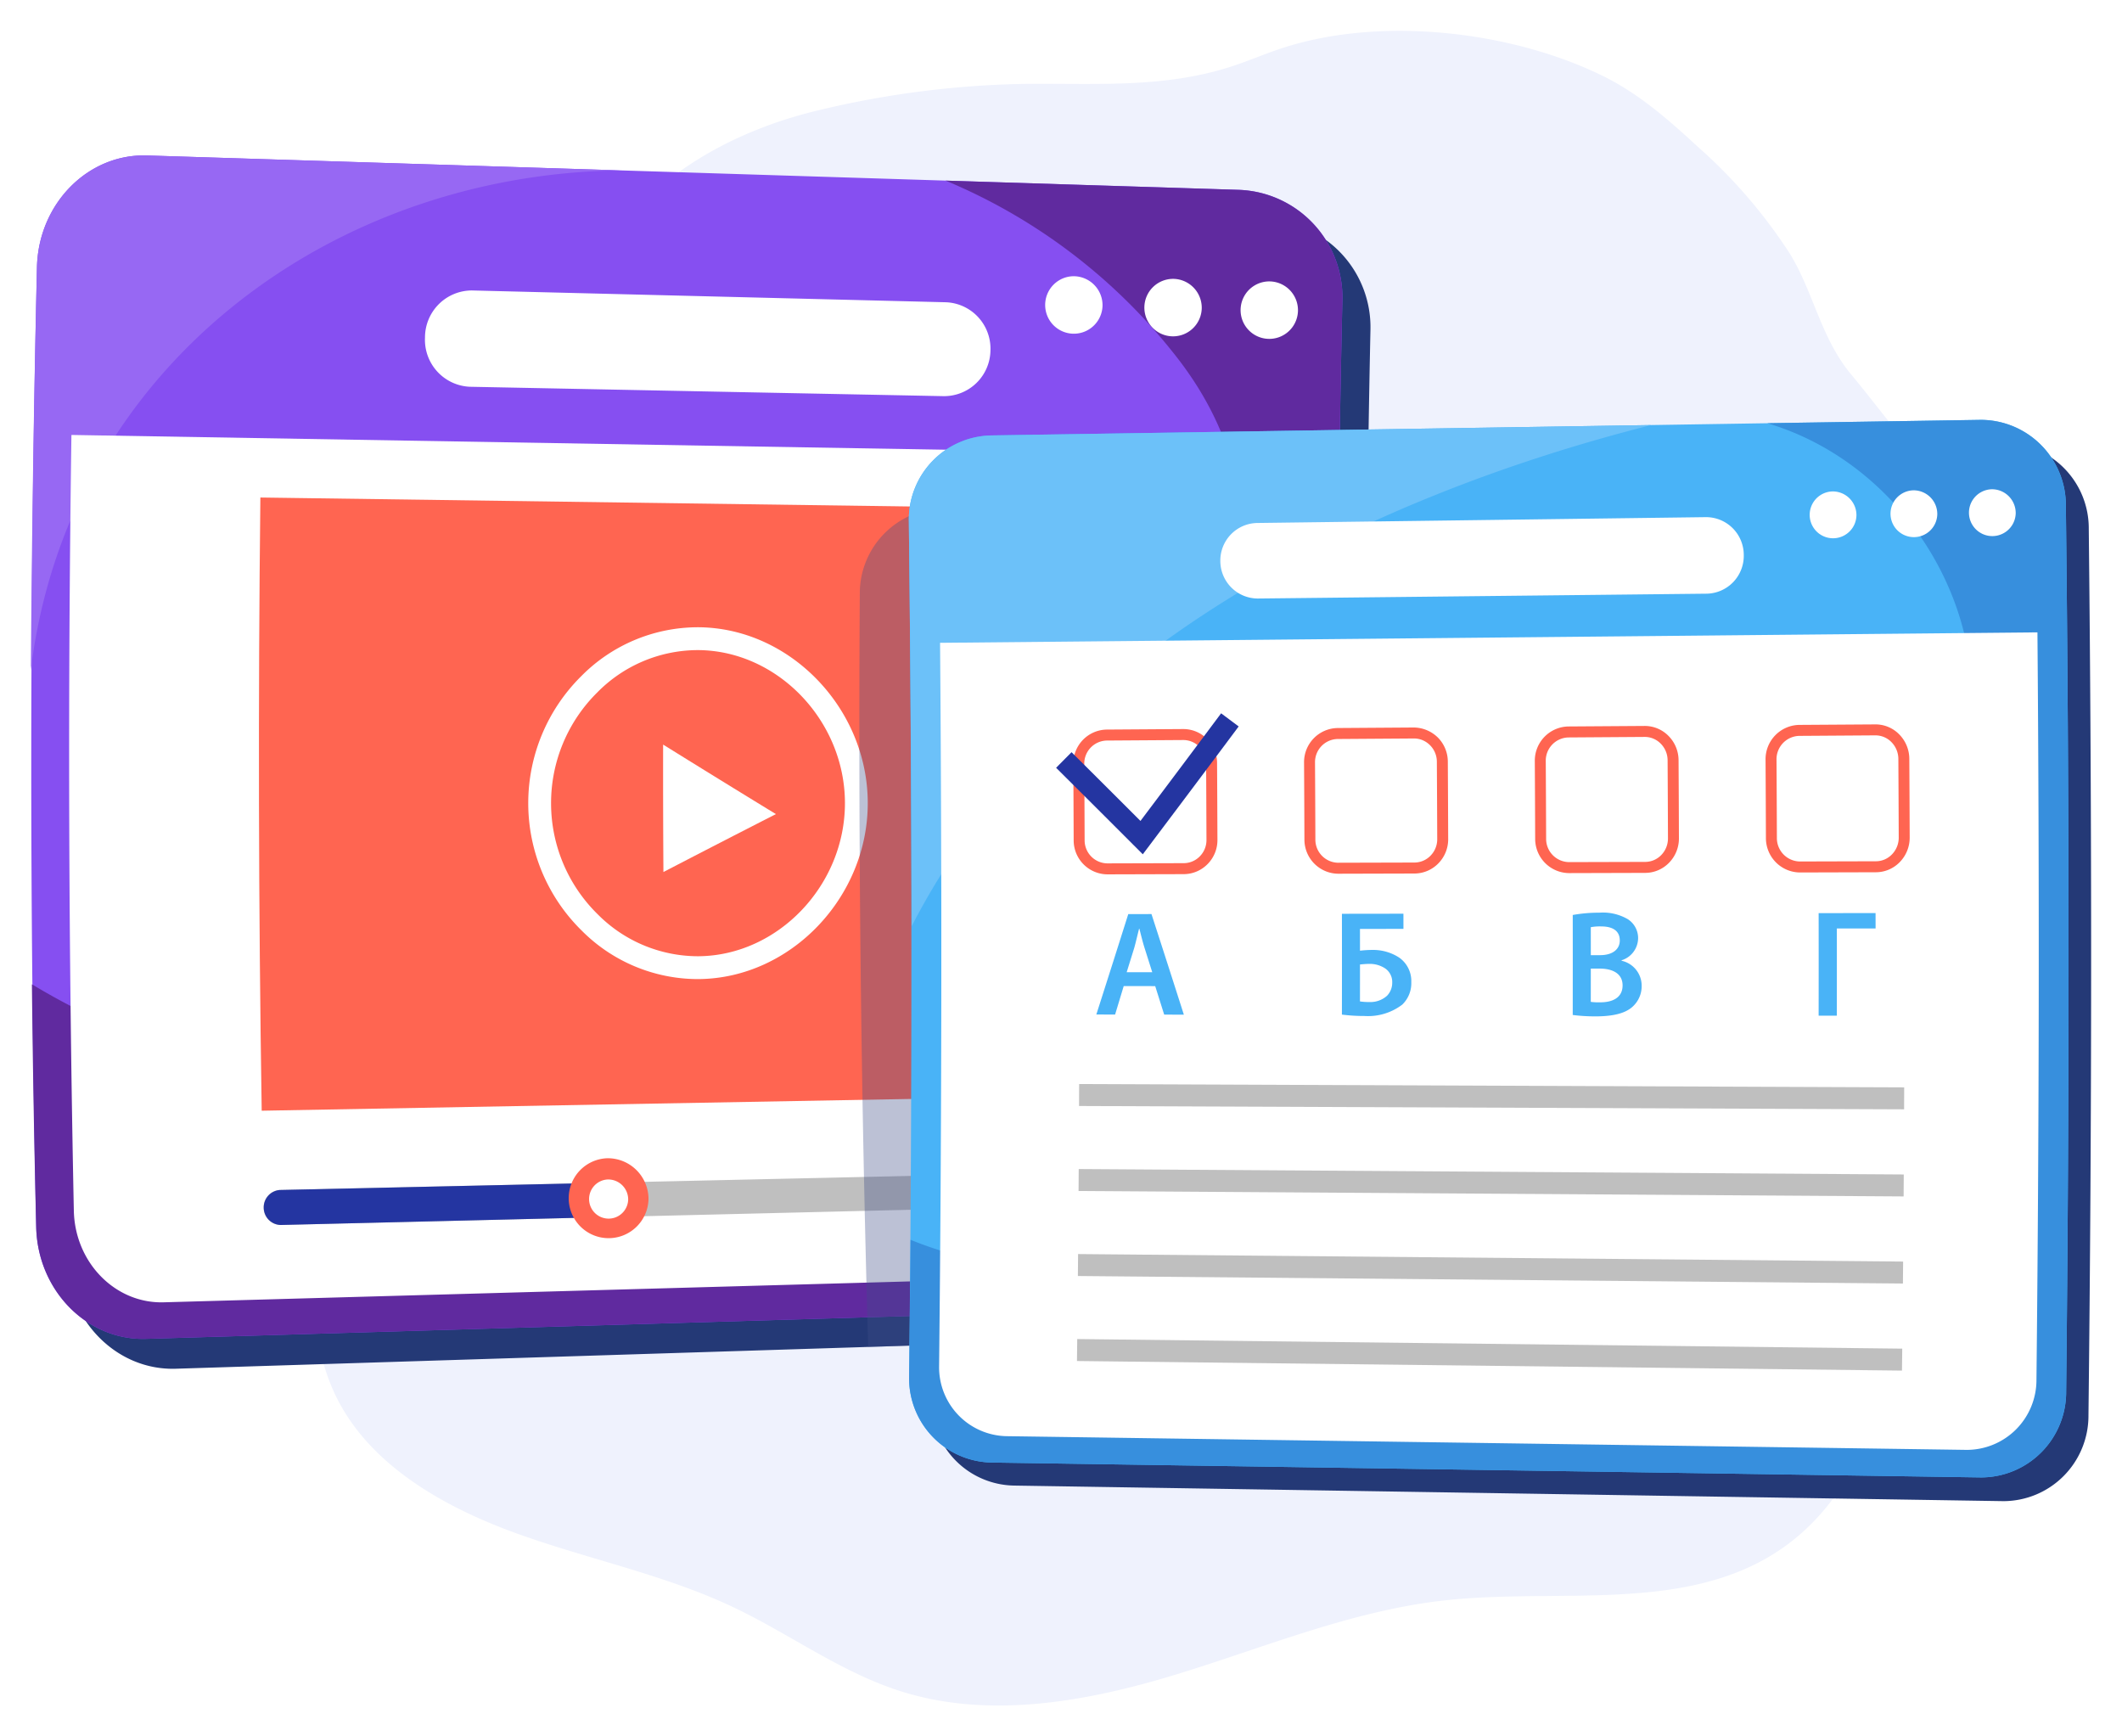 <?xml version="1.0" encoding="UTF-8"?> <svg xmlns="http://www.w3.org/2000/svg" width="275" height="225" fill="none"> <g filter="url(#a)"> <path d="M229.281 197.705c-12.12 7.16-27.79 4.105-42.012 5.668-12.019 1.321-23.255 6.054-34.76 9.577-11.505 3.522-24.111 5.835-35.597 2.258-7.889-2.457-14.544-7.481-21.969-10.99-8.96-4.234-18.916-6.209-28.267-9.619-9.35-3.411-18.581-8.755-22.922-17.245-5.22-10.21-2.22-22.339-4.193-33.512-2.227-12.61-10.695-23.498-14.239-35.839-2.504-8.719.094-19.007 3.12-27.468 3.198-8.94 12.086-18.983 20.651-24.185 2.794-1.697 5.554-3.398 8.193-5.317 1.157-.842 7.242-4.522 7.242-5.854 6.832-6.183 10.933-14.067 16.87-20.915 6.16-7.104 15.176-11.707 24.632-13.965a122.942 122.942 0 0 1 26.13-3.417c9.458-.148 18.631.68 27.757-2.375 1.916-.641 3.775-1.426 5.686-2.083 12.902-4.437 30.181-2.494 42.243 3.48 4.603 2.28 8.454 5.674 12.165 9.099a66.834 66.834 0 0 1 11.96 13.89c3.048 4.976 4.013 10.915 7.896 15.586 2.608 3.136 5.173 6.582 7.758 9.607 3.994 4.675 10.146 6.921 13.944 12.015 3.823 5.127 5.641 11.388 6.9 17.456 1.611 7.769 2.514 15.733 1.651 23.607-1.382 12.597-8.434 21.962-15.643 32.213-2.401 3.415-4.815 6.95-5.737 10.949a39.56 39.56 0 0 0-.678 5.812c-.444 5.686-1.968 10.924-3.116 16.434-2.016 9.677-6.427 19.676-15.665 25.133z" fill="#EFF2FD"></path> <path d="M164.253 168.906 22.776 173.36c-7.641.24-14.049-6.219-14.258-14.427A2811.712 2811.712 0 0 1 8.42 34.695c.197-8.209 6.594-14.678 14.235-14.45l141.484 4.228a13.895 13.895 0 0 1 9.67 4.357 13.94 13.94 0 0 1 3.794 9.917c-.814 38.632-.783 77.253.092 115.864a13.94 13.94 0 0 1-3.777 9.923 13.898 13.898 0 0 1-9.664 4.372z" fill="#243976"></path> <path d="m160.41 165.261-141.485 4.227c-7.64.228-14.038-6.25-14.235-14.471-.883-41.485-.85-82.96.1-124.423.209-8.22 6.616-14.689 14.257-14.448l141.478 4.453c3.674.125 7.149 1.7 9.667 4.383a13.948 13.948 0 0 1 3.773 9.934 2653.421 2653.421 0 0 0-.092 116.048 13.951 13.951 0 0 1-3.789 9.929 13.908 13.908 0 0 1-9.674 4.368z" fill="#864FF1"></path> <path d="m80.55 18.081-61.503-1.935c-7.64-.24-14.049 6.228-14.258 14.448A3229.29 3229.29 0 0 0 4 82.82C8.728 43.84 42.66 18.466 80.55 18.08z" fill="#9768F3"></path> <path d="m160.524 20.599-37.98-1.196a74.125 74.125 0 0 1 30.404 23.459c25.15 33.337-14.37 71.009-43.285 83.403-32.659 13.999-74.114 16.285-105.528-2.723.112 10.492.297 20.983.555 31.475.196 8.221 6.593 14.699 14.234 14.471l141.485-4.227a13.917 13.917 0 0 0 9.675-4.368 13.955 13.955 0 0 0 3.788-9.929 2654.94 2654.94 0 0 1 .092-116.047 13.951 13.951 0 0 0-3.772-9.935 13.91 13.91 0 0 0-9.668-4.383z" fill="#602A9F"></path> <path d="m157.867 160.925-136.661 3.828c-6.256.175-11.482-5.127-11.637-11.844-.69-33.52-.793-67.036-.313-100.548l159.354 2.696c-.45 31.394-.352 62.782.293 94.162a11.423 11.423 0 0 1-3.106 8.134 11.385 11.385 0 0 1-7.93 3.572zM122.298 47.333l-61.42-1.217a6.075 6.075 0 0 1-4.22-1.981 6.096 6.096 0 0 1-1.581-4.391 6.102 6.102 0 0 1 1.776-4.316 6.083 6.083 0 0 1 4.304-1.791l61.412 1.529a6.006 6.006 0 0 1 4.178 1.91 6.026 6.026 0 0 1 1.612 4.306 6.025 6.025 0 0 1-1.802 4.23 6.007 6.007 0 0 1-4.259 1.721zM168.209 36.302a3.725 3.725 0 0 1-2.395 3.366 3.713 3.713 0 0 1-4.023-.923 3.726 3.726 0 0 1 .718-5.707 3.714 3.714 0 0 1 2.079-.573 3.728 3.728 0 0 1 2.603 1.168 3.739 3.739 0 0 1 1.018 2.669zM155.738 35.991a3.73 3.73 0 0 1-2.409 3.353 3.71 3.71 0 0 1-4.016-.936 3.725 3.725 0 0 1 2.804-6.273 3.738 3.738 0 0 1 2.607 1.178 3.752 3.752 0 0 1 1.014 2.678zM142.88 35.671a3.724 3.724 0 0 1-2.421 3.338 3.715 3.715 0 0 1-4.01-.948 3.73 3.73 0 0 1 .737-5.696c.62-.391 1.342-.59 2.075-.57a3.756 3.756 0 0 1 3.619 3.877z" fill="#fff"></path> <path d="m147.786 137.859-113.871 2.067c-.412-26.491-.47-52.977-.172-79.458l113.879 1.574c-.283 25.279-.229 50.551.164 75.817z" fill="#FF6551"></path> <path d="m145.952 152.086-109.59 2.646a2.204 2.204 0 0 1-2.188-2.217 2.206 2.206 0 0 1 2.083-2.317l109.594-2.446a2.155 2.155 0 0 1 2.183 2.118 2.15 2.15 0 0 1-2.082 2.216z" fill="#BFBFBF"></path> <path d="M36.257 150.198a2.274 2.274 0 0 0-1.428 3.86 2.27 2.27 0 0 0 1.533.674l41.98-1.014c-.043-1.783-.064-2.674-.104-4.457l-41.981.937z" fill="#2435A1"></path> <path d="M90.376 122.87a21.255 21.255 0 0 1-14.99-6.285 23.13 23.13 0 0 1-6.928-16.462 23.147 23.147 0 0 1 6.857-16.493 21.263 21.263 0 0 1 15.054-6.351h.146c11.867.084 21.915 10.502 21.942 22.748.026 12.247-9.977 22.706-21.844 22.841l-.237.002zm-.006-42.63a18.307 18.307 0 0 0-12.97 5.49 20.157 20.157 0 0 0-5.985 14.386 20.155 20.155 0 0 0 6.049 14.361 18.32 18.32 0 0 0 12.912 5.432l.204-.001c10.279-.117 18.943-9.219 18.92-19.875-.023-10.656-8.727-19.72-19.006-19.793h-.124z" fill="#fff"></path> <path d="M85.936 92.483a2037.9 2037.9 0 0 0 .04 16.513 2464.53 2464.53 0 0 1 14.577-7.505 2207.68 2207.68 0 0 1-14.617-9.008z" fill="#fff"></path> <path d="M84.043 151.356a5.179 5.179 0 0 1-3.23 4.707 5.165 5.165 0 0 1-5.59-1.132 5.186 5.186 0 0 1 .704-7.927 5.175 5.175 0 0 1 2.832-.921c1.398 0 2.74.554 3.73 1.543.99.988 1.55 2.33 1.554 3.73z" fill="#FF6551"></path> <path d="M81.409 151.417a2.542 2.542 0 0 1-1.583 2.306 2.532 2.532 0 0 1-3.432-1.839 2.54 2.54 0 0 1 1.037-2.598c.408-.284.89-.441 1.387-.452a2.593 2.593 0 0 1 2.591 2.583z" fill="#fff"></path> <path d="M122.42 61.872a10.975 10.975 0 0 0-7.787 3.233 11.01 11.01 0 0 0-3.207 7.809c-.212 32.552.151 65.093 1.088 97.621l51.739-1.629a13.898 13.898 0 0 0 9.664-4.372 13.94 13.94 0 0 0 3.777-9.923 2733.494 2733.494 0 0 1-.541-91.986l-54.733-.753z" fill="#3F4D88" style="mix-blend-mode:multiply" opacity=".35"></path> <path d="M259.624 190.517 131.417 188.5a10.884 10.884 0 0 1-7.638-3.314 10.916 10.916 0 0 1-3.071-7.749c.433-37.023.446-74.043.037-111.062a10.923 10.923 0 0 1 3.077-7.746 10.886 10.886 0 0 1 7.64-3.31l128.209-1.93a11.029 11.029 0 0 1 7.811 3.264 11.06 11.06 0 0 1 3.211 7.843c.422 38.311.409 76.618-.039 114.922a11.073 11.073 0 0 1-3.217 7.841 11.028 11.028 0 0 1-7.813 3.258z" fill="#243976"></path> <path d="m256.742 187.443-128.208-1.929a10.885 10.885 0 0 1-7.639-3.306 10.913 10.913 0 0 1-3.078-7.743c.408-36.998.395-73.993-.038-110.986a10.913 10.913 0 0 1 3.073-7.745 10.882 10.882 0 0 1 7.637-3.31l128.207-2.018a11.025 11.025 0 0 1 7.811 3.255 11.066 11.066 0 0 1 3.218 7.837c.448 38.284.461 76.567.039 114.846a11.085 11.085 0 0 1-3.212 7.839 11.038 11.038 0 0 1-7.81 3.26z" fill="#49B3F7"></path> <path d="m256.695 50.406-27.648.435c13.823 4.124 23.739 16.462 26.009 29.675 5.537 32.233-57.048 69.801-83.172 76.202-17.316 4.243-36.767 6.851-53.882-.063-.059 7.124-.097 10.686-.186 17.81a10.919 10.919 0 0 0 3.079 7.743 10.885 10.885 0 0 0 7.639 3.306l128.208 1.929a11.023 11.023 0 0 0 7.809-3.26 11.054 11.054 0 0 0 3.213-7.839 5053.64 5053.64 0 0 0-.039-114.846 11.085 11.085 0 0 0-3.218-7.837 11.038 11.038 0 0 0-7.812-3.255z" fill="#378FDD"></path> <path d="m213.99 51.078-85.501 1.345a10.883 10.883 0 0 0-7.637 3.31 10.913 10.913 0 0 0-3.073 7.746c.207 17.512.332 35.025.373 52.537 18.333-35.682 58.677-55.518 95.838-64.938z" fill="#6CC1F9"></path> <path d="M254.896 183.874 130.481 182.1a8.912 8.912 0 0 1-6.257-2.704 8.938 8.938 0 0 1-2.522-6.341c.338-31.254.379-62.507.125-93.759l142.215-1.356c.263 32.285.22 64.568-.128 96.848a9.073 9.073 0 0 1-2.628 6.416 9.038 9.038 0 0 1-6.39 2.67zM261.226 62.49a3.032 3.032 0 0 1-3.642 2.915 3.036 3.036 0 0 1 .571-6.008 3.072 3.072 0 0 1 2.175.909 3.093 3.093 0 0 1 .896 2.183zM251.063 62.621a3.033 3.033 0 0 1-5.177 2.092 3.035 3.035 0 0 1-.66-3.288 3.037 3.037 0 0 1 2.766-1.89 3.074 3.074 0 0 1 3.071 3.086zM240.585 62.758a3.028 3.028 0 0 1-1.891 2.768 3.026 3.026 0 0 1-3.282-.667 3.038 3.038 0 0 1 .435-4.652 3.027 3.027 0 0 1 1.668-.528 3.068 3.068 0 0 1 2.837 1.9c.155.374.234.774.233 1.179zM221.203 72.929l-58.165.626a4.859 4.859 0 0 1-3.444-1.405 4.873 4.873 0 0 1-1.446-3.431 4.877 4.877 0 0 1 1.364-3.465 4.86 4.86 0 0 1 3.41-1.486l58.164-.757a4.887 4.887 0 0 1 4.524 3.025 4.91 4.91 0 0 1 .373 1.876 4.913 4.913 0 0 1-1.352 3.5 4.896 4.896 0 0 1-3.428 1.517z" fill="#fff"></path> <path d="M143.529 109.299a4.404 4.404 0 0 1-4.387-4.399c-.014-3.97-.024-5.954-.047-9.923a4.412 4.412 0 0 1 1.263-3.122 4.399 4.399 0 0 1 3.095-1.318l9.859-.067h.03a4.332 4.332 0 0 1 3.082 1.278 4.409 4.409 0 0 1 1.302 3.12c.023 3.986.032 5.979.047 9.964a4.41 4.41 0 0 1-1.287 3.146 4.345 4.345 0 0 1-3.086 1.293l-9.858.028h-.013zm9.812-17.406h-.02l-9.858.066a2.982 2.982 0 0 0-2.947 3.01c.022 3.97.032 5.955.046 9.925a2.983 2.983 0 0 0 2.967 2.982l.009-.001 9.859-.027a2.922 2.922 0 0 0 2.082-.873 2.983 2.983 0 0 0 .873-2.137c-.014-3.985-.024-5.977-.046-9.962a2.997 2.997 0 0 0-.885-2.12 2.918 2.918 0 0 0-2.08-.863zM173.434 109.217a4.415 4.415 0 0 1-3.105-1.307 4.428 4.428 0 0 1-1.283-3.118c-.014-3.997-.023-5.994-.047-9.991a4.427 4.427 0 0 1 1.258-3.134 4.412 4.412 0 0 1 3.1-1.33l9.858-.068a4.52 4.52 0 0 1 3.114 1.288 4.453 4.453 0 0 1 1.301 3.135c.023 4.013.032 6.02.047 10.033a4.45 4.45 0 0 1-1.271 3.148 4.332 4.332 0 0 1-3.101 1.317l-9.859.027h-.012zm9.811-17.526h-.02l-9.858.068a2.991 2.991 0 0 0-2.1.907 3.006 3.006 0 0 0-.848 2.127c.024 3.997.033 5.996.047 9.993a2.994 2.994 0 0 0 2.968 3.008l.008-.001 9.859-.026a2.913 2.913 0 0 0 2.09-.889 3.036 3.036 0 0 0 .866-2.147c-.015-4.013-.024-6.018-.048-10.03a3.035 3.035 0 0 0-1.838-2.784 2.908 2.908 0 0 0-1.126-.226zM203.339 109.136a4.429 4.429 0 0 1-3.111-1.319 4.441 4.441 0 0 1-1.278-3.132c-.014-4.024-.024-6.036-.047-10.06a4.436 4.436 0 0 1 1.252-3.147 4.426 4.426 0 0 1 3.105-1.343l9.858-.067h.03a4.309 4.309 0 0 1 3.086 1.296 4.489 4.489 0 0 1 1.299 3.153c.024 4.04.033 6.061.047 10.1a4.49 4.49 0 0 1-1.268 3.166 4.325 4.325 0 0 1-3.103 1.325l-9.859.028h-.011zm9.809-17.646h-.02l-9.858.068a3.007 3.007 0 0 0-2.947 3.06c.023 4.024.033 6.037.047 10.061a3.008 3.008 0 0 0 2.969 3.033h.008l9.858-.027a2.897 2.897 0 0 0 2.089-.894 3.079 3.079 0 0 0 .866-2.168c-.014-4.04-.024-6.059-.047-10.098a3.078 3.078 0 0 0-.888-2.16 2.895 2.895 0 0 0-2.077-.875zM233.241 109.054a4.44 4.44 0 0 1-3.115-1.333 4.455 4.455 0 0 1-1.272-3.144c-.014-4.051-.023-6.076-.047-10.128a4.452 4.452 0 0 1 1.247-3.16 4.44 4.44 0 0 1 3.11-1.357l9.858-.065.03-.001a4.297 4.297 0 0 1 3.088 1.306 4.53 4.53 0 0 1 1.297 3.169c.024 4.067.033 6.102.048 10.169a4.524 4.524 0 0 1-1.313 3.229 4.32 4.32 0 0 1-3.06 1.287l-9.858.028h-.013zm9.811-17.766h-.02l-9.858.067a3.02 3.02 0 0 0-2.11.934 3.031 3.031 0 0 0-.837 2.153c.024 4.051.033 6.078.048 10.13a3.027 3.027 0 0 0 2.967 3.059l.008-.001 9.859-.027a2.886 2.886 0 0 0 2.055-.868 3.105 3.105 0 0 0 .901-2.219c-.015-4.067-.024-6.1-.048-10.167 0-.815-.32-1.598-.89-2.18a2.89 2.89 0 0 0-2.075-.88z" fill="#FF6551"></path> <path d="m148.099 106.699-1.155-1.155a3473.035 3473.035 0 0 0-10.078-10.055l2.001-2.019a3282.77 3282.77 0 0 1 8.93 8.906c3.954-5.249 6.228-8.283 10.453-13.946l2.276 1.703c-4.567 6.12-6.857 9.173-11.444 15.261l-.983 1.305z" fill="#2435A1"></path> <path d="m139.851 136.47-.012 2.845 106.923.431.011-2.846-106.922-.43zM139.796 147.484l-.019 2.846 106.922.703.019-2.846-106.922-.703zM139.714 158.5l-.026 2.845 106.92.974.026-2.846-106.92-.973zM139.603 169.514l-.033 2.846 106.917 1.243.033-2.846-106.917-1.243z" fill="#BFBFBF"></path> <path d="m145.627 123.776-1.116 3.687-2.433-.004c1.664-5.2 2.492-7.802 4.14-13.012l3.008-.004c1.686 5.208 2.525 7.815 4.195 13.034l-2.548-.004c-.466-1.478-.698-2.217-1.165-3.694l-4.081-.003zm3.699-1.795-1.016-3.208c-.249-.793-.46-1.681-.653-2.435h-.038c-.191.754-.401 1.662-.611 2.435l-.997 3.207 3.315.001zM181.877 114.398l.002 1.966-5.633.005.002 2.82a13.862 13.862 0 0 1 1.59-.097 6.18 6.18 0 0 1 3.488.992 3.708 3.708 0 0 1 1.57 3.175 3.843 3.843 0 0 1-1.172 2.92 7.335 7.335 0 0 1-4.926 1.472 22.732 22.732 0 0 1-2.893-.179c.008-5.226.008-7.838.001-13.063l7.971-.011zm-5.632 11.365a7.63 7.63 0 0 0 1.245.08 3.197 3.197 0 0 0 2.262-.815 2.41 2.41 0 0 0 .672-1.713 2.129 2.129 0 0 0-.861-1.791 3.595 3.595 0 0 0-2.146-.623c-.364 0-.786.039-1.169.077 0 1.914-.001 2.871-.003 4.785zM203.819 114.563a19.076 19.076 0 0 1 3.449-.299 6.423 6.423 0 0 1 3.679.839 2.906 2.906 0 0 1 1.344 2.488 3.039 3.039 0 0 1-2.145 2.843v.059a3.312 3.312 0 0 1 2.605 3.256 3.578 3.578 0 0 1-1.229 2.744c-.914.803-2.436 1.212-4.812 1.208a22.757 22.757 0 0 1-2.893-.181c.009-5.183.009-7.775.002-12.957zm2.342 5.206h1.207c1.648-.001 2.548-.785 2.548-1.902-.001-1.255-.921-1.822-2.416-1.821a6.34 6.34 0 0 0-1.341.099l.002 3.624zm-.004 6.051c.413.055.83.076 1.246.06 1.513.002 2.875-.565 2.876-2.192.001-1.549-1.321-2.176-2.95-2.176l-1.169-.001c0 1.724-.001 2.585-.003 4.309zM243.063 114.313l.003 1.994-5.021.005c.005 4.521.004 6.781-.003 11.302l-2.357-.004c.008-5.315.008-7.972.001-13.287l7.377-.01z" fill="#49B3F7"></path> </g> <defs> <filter id="a" x="0" y="0" width="275" height="225" filterUnits="userSpaceOnUse" color-interpolation-filters="sRGB"> <feFlood flood-opacity="0" result="BackgroundImageFix"></feFlood> <feColorMatrix in="SourceAlpha" values="0 0 0 0 0 0 0 0 0 0 0 0 0 0 0 0 0 0 127 0" result="hardAlpha"></feColorMatrix> <feOffset dy="4"></feOffset> <feGaussianBlur stdDeviation="2"></feGaussianBlur> <feComposite in2="hardAlpha" operator="out"></feComposite> <feColorMatrix values="0 0 0 0 0 0 0 0 0 0 0 0 0 0 0 0 0 0 0.25 0"></feColorMatrix> <feBlend in2="BackgroundImageFix" result="effect1_dropShadow_3521_2770"></feBlend> <feBlend in="SourceGraphic" in2="effect1_dropShadow_3521_2770" result="shape"></feBlend> </filter> </defs> </svg> 